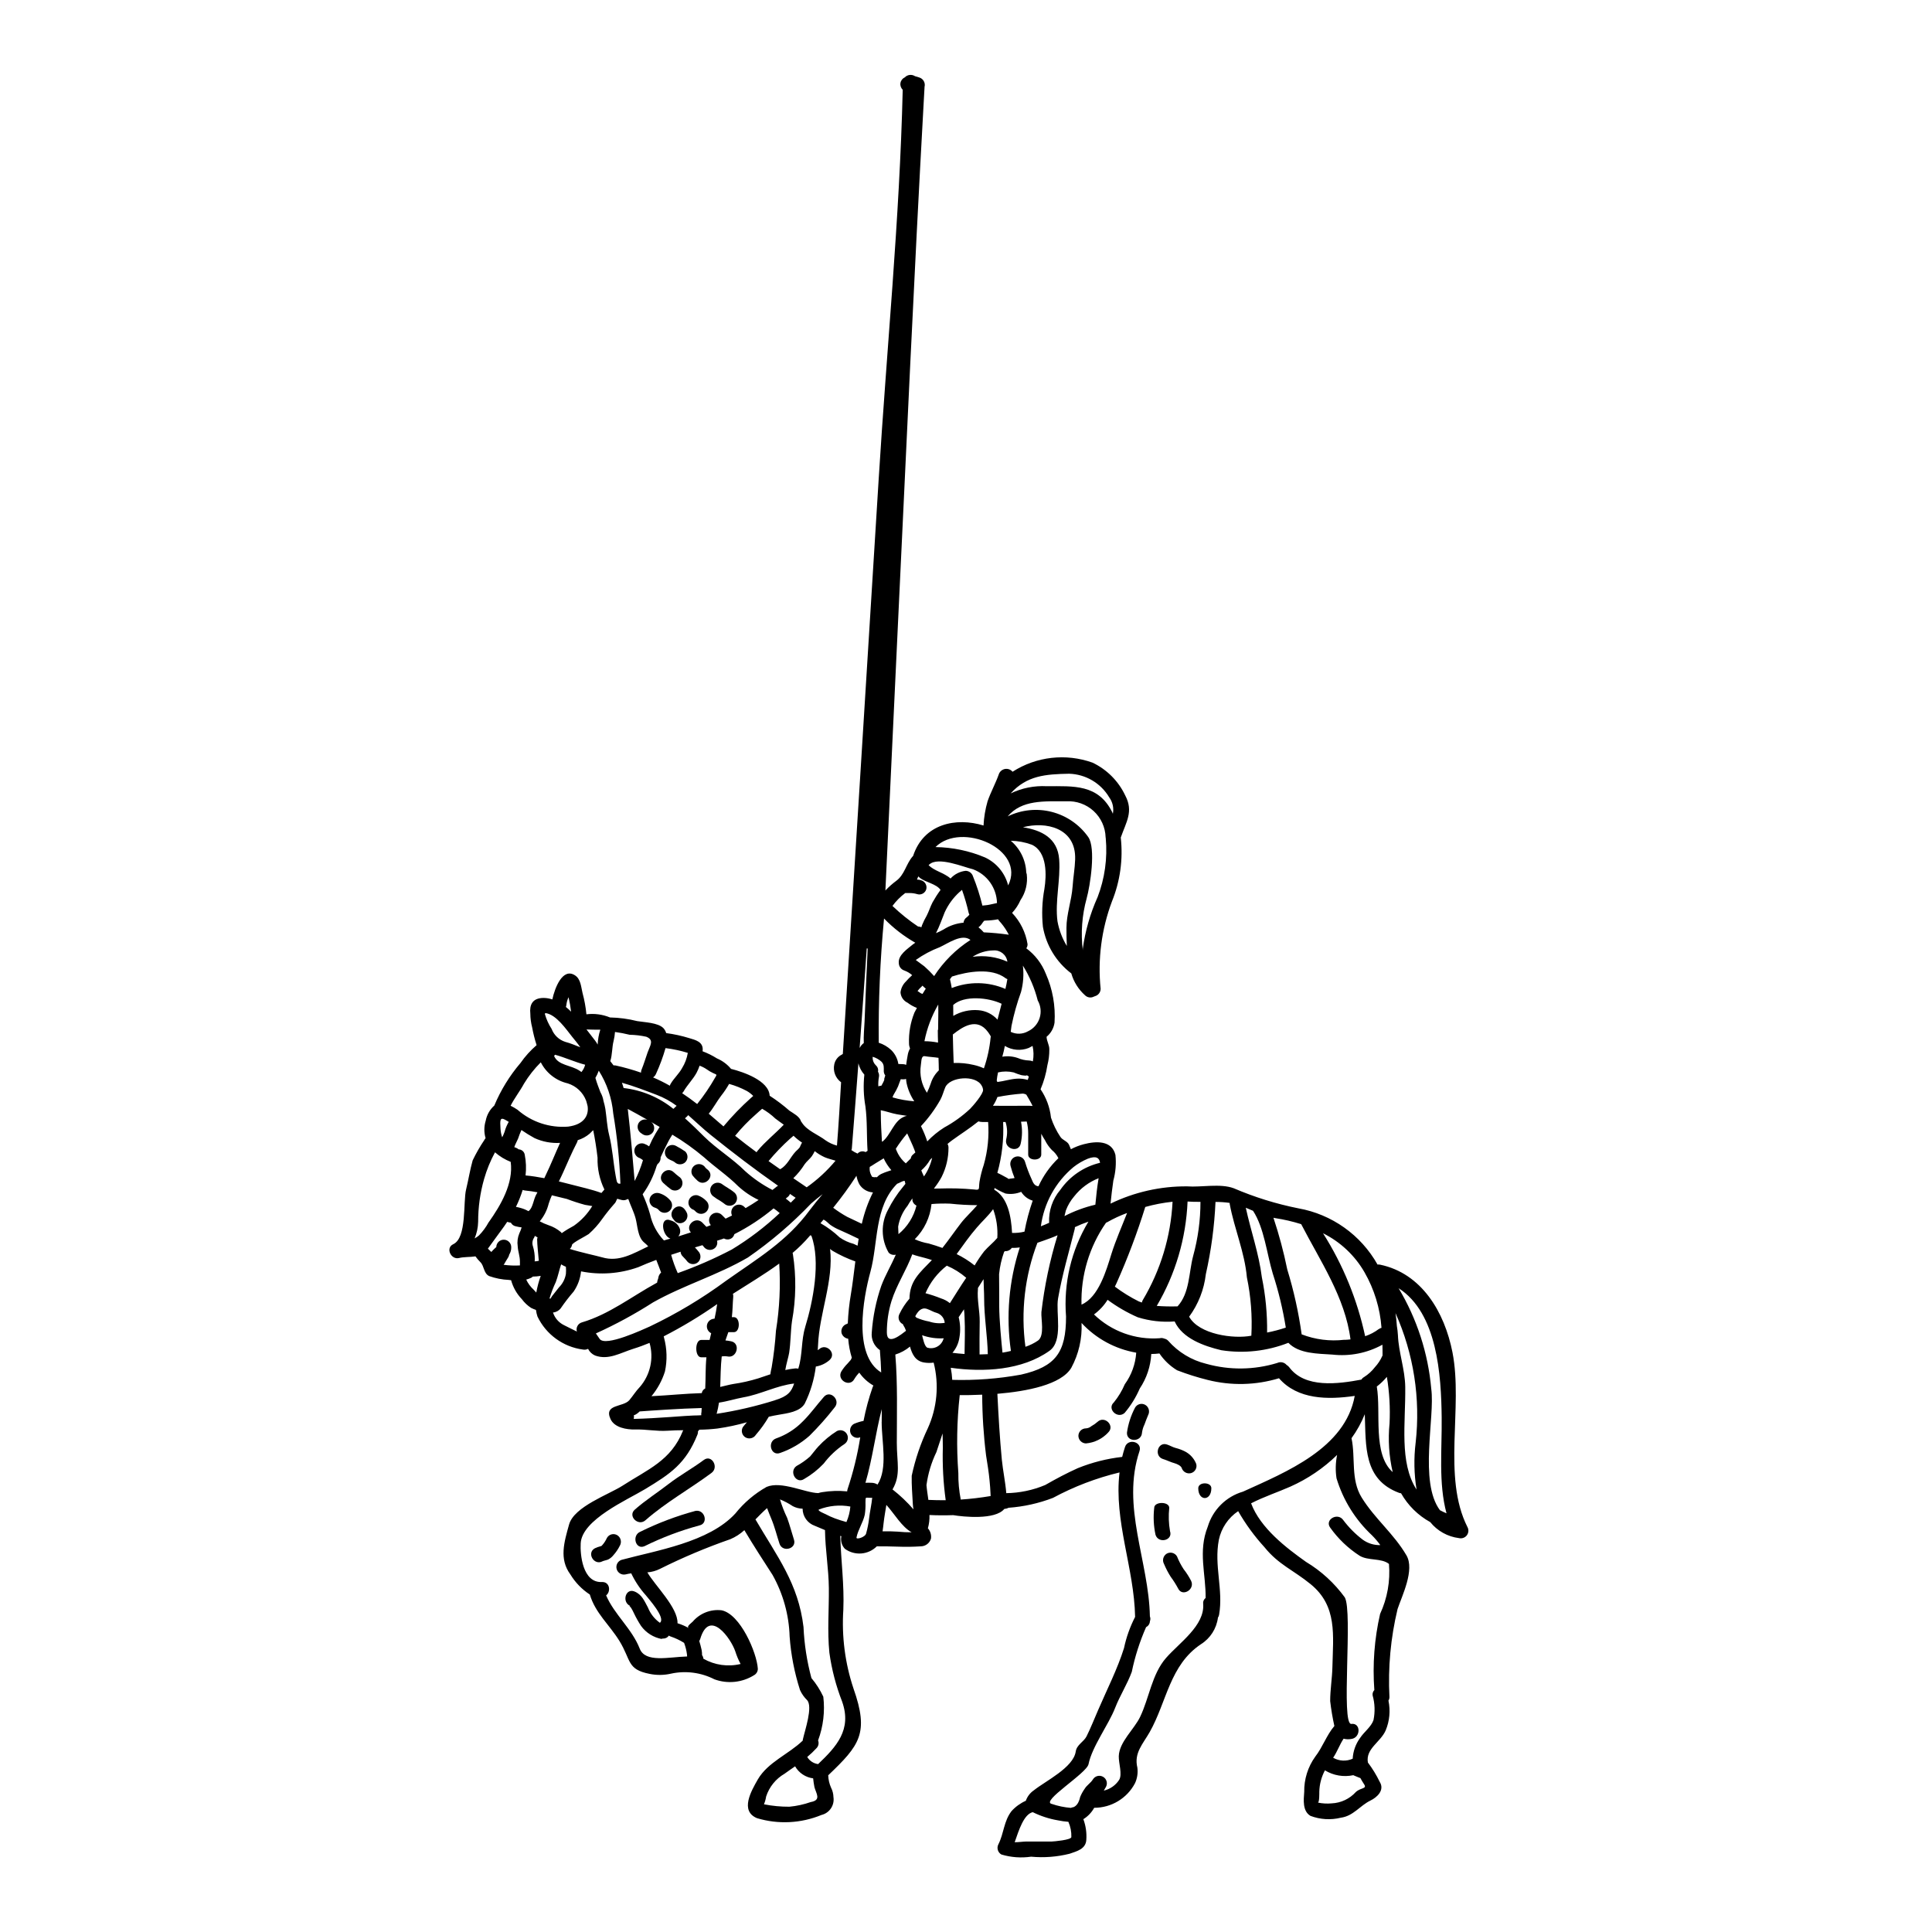 <?xml version="1.0" encoding="UTF-8"?>
<!-- Uploaded to: ICON Repo, www.svgrepo.com, Generator: ICON Repo Mixer Tools -->
<svg fill="#000000" width="800px" height="800px" version="1.1" viewBox="144 144 512 512" xmlns="http://www.w3.org/2000/svg">
 <g>
  <path d="m493.25 621.7c1.215 0.258 2.457 0.328 3.691 0.207 2.445-0.113 4.738-1.199 6.379-3.016 1.371-1.23 3.07-0.762 2.133-2.113-0.348-0.504-0.641-1.059-0.938-1.574-0.121-0.023-0.238-0.066-0.348-0.121-0.434-0.172-0.852-0.348-1.266-0.52-0.09-0.035-0.176-0.074-0.262-0.121-2.578 0.551-5.269 0.094-7.519-1.285-0.938 1.758-1.449 3.711-1.492 5.703 0 0.277 0.047 2.84-0.379 2.84zm-93.789-130.72c-0.469 0.707-0.934 1.406-1.402 2.098 0.441 1.742 0.508 3.555 0.203 5.324-0.211 1.52-0.855 2.945-1.852 4.109 1.023 0.137 2.098 0.223 3.207 0.312 0.035-3.207 0.172-6.555 0-9.742-0.012-0.699-0.07-1.395-0.156-2.102zm-15.496-33.852c0.094 0.086 0.207 0.152 0.328 0.191-0.113-0.051-0.223-0.109-0.328-0.176zm-5.316-77.145h-0.004c0.867-0.918 1.812-1.762 2.824-2.516 2.305-1.664 2.617-4.523 4.457-6.586l0.051-0.035c2.809-8.566 11.387-10.312 18.668-8.078v0.004c0.109-2.18 0.469-4.336 1.074-6.434 0.852-2.445 2.133-4.75 3-7.211h-0.004c0.27-0.707 0.895-1.219 1.637-1.344 0.746-0.125 1.504 0.156 1.988 0.738 6.309-4.051 14.141-4.938 21.199-2.41 3.797 1.812 6.856 4.879 8.656 8.684 2.254 4.246 0.262 7.023-1.18 11.164 0.641 5.758-0.164 11.582-2.344 16.953-2.769 7.383-3.793 15.309-2.992 23.152-0.016 0.898-0.613 1.68-1.477 1.926-0.238 0.086-0.484 0.188-0.707 0.277h-0.004c-0.688 0.191-1.43 0-1.941-0.5-1.738-1.551-3.004-3.562-3.644-5.801-3.981-3.019-6.668-7.434-7.523-12.355-0.348-3.348-0.215-6.731 0.395-10.039 0.555-3.484 0.836-9.793-3.344-11.719h-0.004c-1.781-0.656-3.66-1.008-5.559-1.039 2.481 2.098 3.969 5.141 4.094 8.391 0.062 0.156 0.105 0.32 0.137 0.488 0.289 2.41-0.301 4.848-1.664 6.859-0.547 1.242-1.297 2.387-2.223 3.379 2.172 2.277 3.598 5.16 4.094 8.266 0.02 0.398-0.098 0.789-0.328 1.113 2.312 1.715 4.102 4.047 5.164 6.727 1.805 4.07 2.602 8.52 2.32 12.965-0.207 1.473-0.961 2.812-2.113 3.758 0.035 1.211 0.762 2.184 0.727 3.363v-0.004c0.016 1.398-0.152 2.793-0.504 4.144-0.332 2.203-0.945 4.356-1.816 6.406 1.512 2.215 2.457 4.769 2.754 7.434v0.055c0.598 1.812 1.438 3.535 2.496 5.117 0.555 0.867 1.891 1.18 2.289 2.098 0.172 0.395 0.348 0.789 0.5 1.18v0.004c1.078-0.57 2.219-1.016 3.398-1.324 3.258-0.852 7.438-1.074 8.406 2.824v0.004c0.242 2.281 0.055 4.594-0.555 6.809-0.297 2.012-0.535 4.059-0.742 6.102 6.316-3.062 13.258-4.625 20.277-4.574 3.777 0.297 8.754-0.832 12.375 0.504 5.508 2.363 11.246 4.148 17.125 5.32 8.867 1.578 16.562 7.043 20.977 14.895 0.23-0.02 0.465-0.008 0.691 0.035 11.02 2.305 17.07 12.566 19.168 23.223 2.863 14.645-2.754 33.02 3.973 46.312v-0.004c0.383 0.703 0.316 1.566-0.172 2.203-0.488 0.633-1.309 0.918-2.086 0.727-2.988-0.375-5.715-1.895-7.606-4.242-3.234-1.781-5.91-4.426-7.731-7.641-0.191-0.016-0.375-0.059-0.555-0.121-9.445-3.543-8.734-12.375-9.055-20.832-0.906 2.254-2.086 4.391-3.519 6.359 1.109 5.199-0.277 10.918 2.703 15.742 3.519 5.668 8.473 9.531 11.855 15.305 2.254 3.848-1.18 10.711-2.363 14.25h0.004c-1.828 7.625-2.555 15.477-2.148 23.312 0 0.328-0.09 0.652-0.262 0.934 0.559 2.641 0.305 5.383-0.727 7.875-1.352 3.148-5.356 4.832-4.723 8.527v-0.004c1.215 1.609 2.269 3.336 3.148 5.148 1.352 2.184-0.711 4.094-2.481 4.941-2.805 1.371-4.508 4.094-7.832 4.543-2.668 0.66-5.477 0.488-8.047-0.484-2.148-1.266-1.82-4.246-1.66-6.344v-0.004c-0.055-3.352 0.969-6.637 2.93-9.359 1.941-2.481 3.016-5.738 5.062-8.113-0.488-2.18-0.855-4.383-1.113-6.602 0-3.031 0.52-5.996 0.59-9.012 0.188-8.473 1.352-16.168-5.773-21.977-4.594-3.746-8.473-5.148-12.203-9.762h0.004c-2.68-2.93-5.027-6.144-7.004-9.586-2.629 1.766-4.465 4.492-5.117 7.594-1.316 6.844 1.215 13.152 0.07 19.828-0.039 0.285-0.145 0.555-0.309 0.789-0.371 2.906-2.023 5.496-4.508 7.055-8.266 5.512-9.055 15.254-13.57 23.262-1.801 3.172-4.231 5.562-3.277 9.445 0.184 1.406-0.031 2.836-0.625 4.125-2.113 4.016-6.277 6.523-10.816 6.516-0.684 1.238-1.672 2.277-2.875 3.016 0.648 1.75 0.918 3.617 0.785 5.481-0.137 2.441-2.512 3.016-4.402 3.672h0.004c-3.344 0.844-6.805 1.109-10.234 0.789-2.633 0.383-5.32 0.188-7.871-0.578-0.957-0.543-1.309-1.75-0.789-2.719 1.473-2.93 1.402-6.086 3.465-8.77 1.059-1.172 2.356-2.109 3.797-2.754 0.391-1.121 1.133-2.09 2.113-2.758 3.148-2.516 10.469-6.016 11.113-10.281 0.262-1.836 2.129-2.547 2.879-4.055 1.023-2.047 2.113-4.766 3.066-6.965 2.305-5.356 5.117-10.867 6.848-16.398v0.004c0.605-2.875 1.598-5.656 2.941-8.266-0.223-12.895-5.668-25.41-4.125-38.285v-0.004c-6.148 1.477-12.078 3.742-17.645 6.742-3.777 1.449-7.75 2.332-11.785 2.621-0.184 0.102-0.383 0.18-0.59 0.223-0.172 0.035-0.348 0.051-0.52 0.086-2.43 2.981-10.953 2.078-13.535 1.645-2.098 0.07-4.18 0.07-6.297-0.035 0.047 1.188-0.094 2.375-0.418 3.519 0.672 0.75 0.969 1.762 0.816 2.754-0.355 1.191-1.445 2.012-2.688 2.027-2.012 0.133-4.031 0.164-6.047 0.086-1.438-0.07-4.004-0.086-5.617-0.086-2.281 2.277-5.879 2.551-8.477 0.645-0.824-0.898-1.168-2.137-0.918-3.328-0.102-0.035-0.203-0.055-0.293-0.086 0.188 6.551 1.09 12.945 0.816 19.566-0.461 7.062 0.449 14.145 2.684 20.859 4.195 11.891 1.645 15.062-6.691 23.02 0.039 1.137 0.297 2.254 0.762 3.293 0.395 0.773 0.609 1.629 0.629 2.496 0.328 2.16-1.051 4.211-3.176 4.723-5.43 2.238-11.465 2.539-17.09 0.848-4.559-1.906-1.574-7.141 0.238-10.293 2.652-4.543 8.148-6.656 11.891-10.262 0-0.121 0-0.242 0.051-0.395 0.488-2.254 2.703-8.602 1.094-10.332h0.004c-0.789-0.762-1.426-1.668-1.875-2.668-1.48-4.606-2.406-9.371-2.754-14.195-0.172-5.719-1.723-11.312-4.519-16.305-2.547-3.938-5.094-7.871-7.477-11.871-1.09 1.004-2.344 1.809-3.707 2.391-6.387 2.219-12.621 4.852-18.668 7.871-1.039 0.52-2.168 0.832-3.328 0.922 1.992 3.484 8.129 9.324 7.988 13.484h0.004c1.047 0.324 2.059 0.758 3.012 1.297-0.418-0.281-0.418-0.52 1.023-1.734 1.891-2.211 4.758-3.336 7.644-2.996 4.957 1.004 9.324 11.195 9.602 15.461 0.016 0.715-0.363 1.383-0.988 1.73-3.148 1.973-7.035 2.379-10.52 1.098-3.555-1.816-7.629-2.344-11.527-1.492-1.863 0.422-3.797 0.441-5.668 0.051-6.016-1.18-4.836-3.606-7.973-8.719-2.703-4.367-6.359-7.348-7.852-12.309-2.094-1.367-3.852-3.188-5.148-5.32-3.031-4.106-1.645-8.562-0.348-13.227 1.32-4.766 10.574-7.969 14.168-10.293 6.691-4.328 12.844-6.625 16.016-14.562l0.086-0.141c-1.406 0-2.805 0.055-4.227 0.141-2.824 0.188-5.703-0.418-8.547-0.332-2.234 0.051-5.461-0.484-6.504-2.754-1.855-4.023 3.344-3.102 4.977-5.012 0.953-1.125 1.715-2.394 2.754-3.469l0.004 0.004c2.801-3.211 3.781-7.625 2.602-11.719-1.371 0.555-2.754 1.094-4.231 1.543-3.5 1.094-6.637 3.106-10.207 1.801-0.809-0.352-1.465-0.977-1.855-1.766-0.414 0.211-0.883 0.277-1.336 0.191-5.25-0.691-9.793-3.992-12.078-8.773-0.184-0.562-0.312-1.145-0.395-1.73-0.438-0.156-0.863-0.332-1.281-0.535-0.949-0.617-1.777-1.398-2.445-2.305-1.359-1.418-2.344-3.152-2.863-5.047-0.188 0-0.395-0.031-0.586-0.066-1.785-0.078-3.551-0.422-5.234-1.023-1.477-0.727-1.281-2.652-2.305-3.676-0.488-0.477-0.93-0.992-1.32-1.543-1.457 0.227-3.051 0.105-4.363 0.438-2.117 0.52-3.641-2.672-1.527-3.66 3.676-1.715 2.582-11.215 3.418-14.539 0.621-2.531 1.02-5.148 1.73-7.664v-0.004c0.895-1.867 1.926-3.668 3.086-5.387 0.086-0.188 0.203-0.355 0.344-0.504-0.449-1.52-0.438-3.133 0.035-4.644 0.297-1.547 1.098-2.953 2.273-4.004 1.715-4.098 4.059-7.906 6.945-11.285 1.219-1.746 2.652-3.336 4.266-4.723-0.492-1.535-0.887-3.106-1.18-4.695-0.312-1.195-0.473-2.426-0.484-3.66-0.242-2.25 0.484-4.156 3.543-4.156 0.781 0.012 1.551 0.145 2.289 0.395 0.672-3.148 2.754-8.438 5.965-6.41 1.594 0.988 1.645 3.121 2.043 4.723v-0.004c0.5 1.848 0.844 3.731 1.023 5.633 2.121-0.266 4.277 0.023 6.258 0.836 2.434 0.047 4.852 0.371 7.211 0.969 1.922 0.316 5.461 0.395 6.914 1.84v-0.004c0.355 0.383 0.617 0.84 0.762 1.336 2.09 0.277 4.156 0.73 6.172 1.355 1.574 0.469 3.57 0.953 3.504 3.031 0 0.141-0.02 0.281-0.035 0.438l-0.004-0.004c1.336 0.496 2.613 1.133 3.816 1.891 1.461 0.621 2.75 1.582 3.758 2.805 0.035 0.008 0.07 0.008 0.105 0 3.066 0.789 9.895 3.051 10.105 7.086 1.844 1.191 3.602 2.519 5.25 3.969 1.043 0.711 2.703 1.527 3.07 2.848v-0.004c0.09 0.102 0.172 0.211 0.238 0.328 1.32 2.117 4.328 3.191 6.258 4.68h0.004c0.914 0.641 1.934 1.109 3.012 1.391 0.453-5.582 0.762-11.184 1.094-16.777l0.004-0.004c-1.492-1.094-2.199-2.961-1.805-4.766 0.23-1.105 0.957-2.043 1.969-2.547 0.102-0.059 0.199-0.121 0.293-0.191 3.191-50.75 6.359-101.51 9.5-152.29 2.109-34.359 5.562-68.871 6.371-103.24-0.484-0.461-0.707-1.129-0.594-1.785 0.109-0.66 0.543-1.219 1.148-1.492 0.711-0.738 1.844-0.867 2.703-0.312 0.316 0.086 0.676 0.191 1.145 0.348h0.004c1.039 0.324 1.648 1.406 1.383 2.465 0 0.172-0.207 3.672-0.262 4.723-2.547 45.777-4.594 91.57-6.777 137.37-1.109 23.645-2.223 47.289-3.34 70.926zm-7.16 45.777c-0.574 7.559-1.145 15.145-1.75 22.688l-0.004-0.004c-0.023 0.121-0.059 0.234-0.102 0.348 0.504 0.367 1.051 0.676 1.629 0.918 0.535-0.605 1.414-0.77 2.129-0.395 0.18-0.098 0.355-0.207 0.52-0.332v-0.035c-0.262-3.883-0.051-7.918-0.57-11.77v0.004c-0.484-2.769-0.578-5.594-0.281-8.391-0.766-0.852-1.309-1.887-1.574-3zm-1.84 78.219c0.035-0.066 0.051-0.117 0.086-0.172-0.5-1.637-0.816-3.324-0.953-5.027-0.816-0.113-1.5-0.684-1.75-1.473-0.266-1.062 0.355-2.148 1.406-2.461 0.074-0.055 0.152-0.102 0.238-0.141 0.105-2.586 0.379-5.16 0.816-7.711 0.453-2.652 0.789-5.633 1.18-8.703-2.082-0.738-4.094-1.672-6-2.789-0.242-0.156-0.473-0.332-0.691-0.52 0.988 8.387-2.879 17.141-3.188 25.461-0.02 0.434-0.051 0.902-0.086 1.371 0.125-0.066 0.242-0.148 0.344-0.246 1.891-1.75 4.723 1.074 2.824 2.824l0.004 0.004c-1.035 0.922-2.309 1.531-3.676 1.75-0.426 3.422-1.422 6.75-2.949 9.84-1.277 2.164-4.625 2.547-6.828 2.93-0.902 0.137-1.781 0.332-2.684 0.535h-0.004c-0.984 1.691-2.129 3.289-3.414 4.766-0.578 0.941-1.797 1.254-2.754 0.711-0.941-0.559-1.258-1.77-0.711-2.719 0.332-0.434 0.691-0.871 1.09-1.305v0.004c-2.562 0.734-5.176 1.289-7.816 1.664-1.594 0.191-3.195 0.293-4.801 0.309-0.117 0.156-0.262 0.297-0.363 0.434 0.027 0.297-0.02 0.598-0.137 0.871-3.07 7.66-7.125 10.379-13.918 14.473-4.699 2.844-16.656 8.043-17.023 14.316-0.172 2.898 0.469 10.52 5.617 10.277 2.098-0.102 2.445 2.516 1.125 3.543 2.117 4.992 6.863 8.875 8.891 14.09 1.492 3.848 7.664 2.234 12.566 2.098h0.004c-0.004-0.188-0.016-0.371-0.039-0.555-0.133-1.043-0.391-2.066-0.762-3.051-1.113-0.695-2.301-1.262-3.543-1.68-0.176-0.051-0.34-0.133-0.484-0.246-0.352 0.52-0.949 0.816-1.574 0.789h-0.297v0.117h0.004c-2.215-0.402-4.188-1.645-5.512-3.465-0.699-1.07-1.324-2.188-1.875-3.344-0.223-0.496-0.48-0.977-0.762-1.441-0.137-0.223-0.742-0.727-0.188-0.5-2.34-0.957-1.32-4.82 1.074-3.848 1.969 0.789 2.633 2.516 3.59 4.281h-0.004c0.645 1.613 1.738 3.008 3.152 4.019 1.684-1.262-3.148-6.516-3.723-7.297l-0.004-0.004c-1.559-1.738-2.863-3.691-3.863-5.805-0.504 0.066-1 0.16-1.492 0.281-1.039 0.23-2.078-0.387-2.367-1.41-0.289-1.023 0.27-2.094 1.277-2.441 9.203-2.496 23.172-4.629 30.191-12.309 2.281-2.852 5.086-5.238 8.266-7.031 3.938-1.648 10.211 1.574 13.695 1.645 0.316-0.105 0.641-0.188 0.973-0.242 2.207-0.363 4.453-0.434 6.684-0.215 0.008-0.219 0.051-0.434 0.121-0.641 1.488-4.465 2.606-9.047 3.344-13.695-0.891 0.367-1.918 0.035-2.422-0.785-0.273-0.461-0.348-1.012-0.211-1.531 0.137-0.516 0.473-0.957 0.938-1.223 0.801-0.352 1.641-0.613 2.496-0.789h0.066c0.59-3.051 1.402-6.059 2.43-8.992 0.047-0.141 0.109-0.27 0.188-0.395-1.484-0.852-2.762-2.019-3.742-3.418-0.508 0.52-0.949 1.094-1.32 1.719-1.227 2.254-4.68 0.242-3.449-2.008h0.004c0.477-0.785 1.047-1.508 1.699-2.156 0.262-0.312 0.555-0.605 0.816-0.934v0.004c0.043-0.133 0.105-0.262 0.18-0.379zm-15.41-47.738c1.18 0.816 2.363 1.609 3.543 2.41 2.844-2.008 5.414-4.379 7.644-7.055-0.938-0.297-1.926-0.52-2.805-0.887l-0.004 0.004c-0.965-0.434-1.875-0.984-2.703-1.645-0.219 0.461-0.477 0.91-0.762 1.332-0.574 0.789-1.355 1.336-1.91 2.129-0.848 1.355-1.859 2.602-3.004 3.711zm-9.203 5.754v0.004c-1.984-0.938-3.816-2.168-5.426-3.656-2.734-2.754-6.168-5.047-9.027-7.644h-0.004c-2.633-2.227-5.445-4.234-8.406-6-0.434 0.691-0.816 1.32-1.039 1.766-0.727 1.387-1.406 2.789-2.062 4.231v0.004c0.043 0.578-0.16 1.148-0.555 1.574-0.066 0.086-0.172 0.105-0.238 0.172-0.086 0.176-0.172 0.367-0.266 0.539-0.805 2.695-2.059 5.231-3.707 7.508 0.789 1.711 1.449 3.484 1.969 5.301 0.562 2.606 1.836 5.004 3.676 6.934 0.586-0.156 1.141-0.332 1.715-0.488-2.269-0.742-2.949-6.082 0.152-4.797 1.16 0.332 2.07 1.234 2.41 2.391 0.125 0.645-0.039 1.309-0.449 1.82 1.125-0.348 2.219-0.691 3.309-1.059-1.574-1.75 1.145-4.328 2.981-2.652 0.395 0.395 0.789 0.789 1.145 1.18 0.395-0.137 0.789-0.297 1.16-0.453l0.004 0.004c-0.68-0.812-0.613-2.012 0.156-2.734 0.77-0.727 1.969-0.727 2.738-0.004l1.02 1.02c0.574-0.262 1.145-0.555 1.699-0.832l0.004 0.004c-0.414-0.875-0.148-1.914 0.625-2.488 0.773-0.574 1.848-0.523 2.562 0.125 0.145 0.121 0.285 0.254 0.418 0.395 1.168-0.664 2.293-1.395 3.438-2.156zm-28.48-20.664c0.809 0.605 1.047 1.715 0.555 2.598-0.559 0.941-1.77 1.258-2.719 0.711-0.156-0.105-0.297-0.191-0.434-0.297-0.938-0.559-1.262-1.766-0.727-2.719 0.492-0.785 1.449-1.141 2.336-0.867-1.969-1.125-3.777-2.113-5.199-2.879 0.676 5.652 1.422 14.355 1.82 19.102 0.902-1.766 1.641-3.609 2.203-5.512-0.25-0.223-0.531-0.41-0.836-0.555-1.043-0.316-1.656-1.402-1.383-2.461 0.293-1.055 1.383-1.676 2.441-1.387 0.504 0.172 0.977 0.418 1.406 0.727 0.492-1.148 1.051-2.266 1.68-3.344 0.348-0.586 0.707-1.18 1.109-1.801-0.777-0.445-1.52-0.898-2.254-1.316zm-15.324 2.148c-0.312 0.328-0.641 0.656-0.988 0.969h0.004c-0.926 0.777-1.996 1.363-3.152 1.715-0.027 0.227-0.098 0.441-0.207 0.641-1.301 2.516-2.461 5.219-3.606 7.801-0.363 0.816-0.762 1.645-1.18 2.481 1.094 0.262 2.168 0.535 3.223 0.816 2.637 0.707 5.512 1.301 8.062 2.25 0.262-0.332 0.52-0.621 0.789-0.918h-0.004c-1.277-2.625-1.902-5.523-1.816-8.441-0.289-2.504-0.672-4.918-1.152-7.305zm-23.398 35.148c-0.02 0.055-0.051 0.109-0.086 0.156-0.086 0.137-0.184 0.27-0.293 0.395 1.434 0.199 2.887 0.258 4.332 0.172v-1.023c0-1.438-0.52-2.684-0.59-4.055-0.172-1.16-0.02-2.344 0.434-3.422 0.246-0.508 0.449-1.035 0.609-1.574-0.551-0.066-1.094-0.172-1.629-0.312-0.527-0.117-0.969-0.461-1.215-0.938-0.133-0.012-0.262-0.035-0.395-0.066-0.191-0.062-0.387-0.117-0.586-0.156-0.281 0.418-0.555 0.832-0.852 1.246-1.406 1.969-2.879 3.887-4.266 5.859 0.191 0.203 0.574 0.555 0.938 0.902v-0.055c0.266-0.309 0.547-0.602 0.848-0.879 0.152-0.125 0.297-0.254 0.438-0.395 0.02-1.098 0.922-1.969 2.019-1.949 1.094 0.02 1.965 0.922 1.945 2.019 0.012 0.684-0.176 1.359-0.539 1.941-0.047 0.281-0.152 0.547-0.309 0.785-0.188 0.297-0.363 0.605-0.555 0.902-0.078 0.156-0.164 0.309-0.266 0.453zm247.79 65.605c0.555 0.297 1.109 0.555 1.715 0.816-2.164-8.078-1.18-16.898-1.281-25.391-0.121-11.25-1.141-27.699-11.414-34.266v-0.004c4.867 8.125 7.828 17.254 8.656 26.691 1.023 7.461-3.309 24.652 2.309 32.16zm-6.465-17.887c1.324-11.723-0.52-23.586-5.336-34.352 0.172 1.094 0.277 2.234 0.363 3.418v-0.004c0.137 0.797 0.23 1.602 0.277 2.41 0.188 4.66 1.871 9.027 1.941 13.73 0.121 9.602-1.648 20.02 3 27.211v-0.004c-0.668-4.106-0.75-8.281-0.246-12.41zm-6.914-5.117c0.203-4.129-0.035-8.266-0.711-12.344-0.793 0.953-1.691 1.812-2.672 2.566 1.18 6.879-1.18 17.84 4.211 22.672h0.004c-0.984-4.231-1.262-8.594-0.832-12.918zm-2.496 50.457c1.91-4.133 2.719-8.688 2.34-13.227-2.012-1.613-5.547-0.789-7.797-2.184-3.047-1.969-5.688-4.5-7.789-7.453-1.508-2.094 1.969-4.09 3.453-2.008 1.477 1.969 3.219 3.727 5.18 5.215 1.355 0.98 2.992 1.488 4.664 1.441-0.676-0.93-1.422-1.805-2.234-2.617-4.398-4.117-7.633-9.32-9.375-15.086-0.316-2.055-0.262-4.148 0.152-6.188-3.602 3.508-7.797 6.352-12.391 8.395-3.148 1.402-6.988 2.668-10.402 4.422 2.481 6.586 9.293 11.785 14.594 15.547v-0.004c4.004 2.41 7.484 5.598 10.234 9.375 2.184 3.727-1.094 33.887 1.75 33.539 2.547-0.328 2.512 3.656 0 3.988-0.684 0.137-1.387 0.113-2.062-0.07-1.059 1.574-1.699 3.504-2.773 5.047 1.586 0.914 3.516 1.012 5.184 0.258 0.105-1.988 0.789-3.902 1.969-5.508 1.023-1.574 2.945-2.949 3.543-4.723v-0.004c0.445-2.164 0.371-4.402-0.227-6.531-0.086-0.52 0.082-1.047 0.453-1.422-0.504-6.781 0.012-13.602 1.535-20.227zm0.57-68.309c0.02-0.051 0.051-0.102 0.07-0.156 0-0.969 0-1.941-0.035-2.859-4.047 2.227-8.684 3.141-13.273 2.617-3.828-0.262-8.84-0.191-11.652-3.121-5.641 2.215-11.773 2.894-17.762 1.969-4.644-1.109-10.312-3.121-12.375-7.629-3.301 0.254-6.617-0.121-9.777-1.105-2.828-1.238-5.512-2.793-7.992-4.629-0.945 1.512-2.168 2.828-3.606 3.879 4.644 4.488 10.98 6.777 17.418 6.301 0.406-0.102 0.832-0.062 1.215 0.105 0.391 0.074 0.75 0.27 1.023 0.555 2.652 3.027 6.176 5.164 10.086 6.117 6.172 1.73 12.711 1.652 18.84-0.227 0.848-0.395 1.859-0.176 2.465 0.535 0.27 0.156 0.504 0.359 0.691 0.605 4.16 5.617 12.93 4.441 19.117 3.277v0.004c0.172-0.277 0.41-0.508 0.695-0.66 1.117-0.707 2.106-1.602 2.91-2.652 0.805-0.871 1.461-1.867 1.941-2.949zm-0.953-7.125c0.219-0.176 0.473-0.297 0.746-0.363-0.379-5.188-1.918-10.223-4.508-14.73-2.566-4.453-6.387-8.047-10.988-10.332 5.297 8.363 9.078 17.598 11.16 27.281 1.293-0.43 2.504-1.062 3.59-1.879zm-9.102 2.824c0.539 0 1.074-0.07 1.629-0.121-1.406-11.129-8.078-20.859-13.066-30.539h0.004c-2.246-0.707-4.539-1.242-6.867-1.594-0.164-0.027-0.328-0.062-0.488-0.105 1.492 4.488 2.715 9.059 3.66 13.691 1.727 5.625 3.004 11.379 3.816 17.207 3.598 1.395 7.481 1.887 11.316 1.438zm2.754 14.855c-7.141 1.039-15.129 0.988-20.074-4.68h0.004c-6.141 1.867-12.672 2.019-18.891 0.449-2.758-0.684-5.465-1.539-8.113-2.562-1.863-1.129-3.461-2.648-4.68-4.457-0.719 0.094-1.441 0.137-2.164 0.141-0.176 3.269-1.23 6.43-3.051 9.148-1.016 2.348-2.371 4.535-4.023 6.484-1.926 1.68-4.746-1.125-2.824-2.824v-0.004c1.176-1.449 2.144-3.059 2.879-4.781 1.777-2.449 2.828-5.352 3.031-8.371-5.562-0.961-10.656-3.727-14.488-7.871 0.191 4.137-0.754 8.246-2.723 11.891-2.684 4.473-11.77 6.223-19.586 6.879 0.297 5.824 0.625 11.648 1.18 17.453 0.297 2.934 0.938 5.902 1.18 8.875 3.551-0.051 7.059-0.785 10.328-2.164 2.824-1.613 5.637-3.121 8.617-4.457 3.769-1.523 7.727-2.527 11.77-2.984 0.207-0.867 0.453-1.73 0.746-2.613 0.789-2.43 4.66-1.391 3.844 1.074-4.902 14.66 2.481 29.168 2.754 43.801h0.004c0.164 0.426 0.164 0.895 0 1.316-0.031 0.652-0.418 1.238-1.008 1.527-1.676 3.809-2.949 7.781-3.793 11.855-1.18 3.238-3.148 6.297-4.422 9.57-1.715 4.422-6.121 10.277-7.039 14.887-0.469 2.445-12.859 9.914-9.723 10.555l0.004-0.004c1.629 0.559 3.324 0.906 5.039 1.043 0.219-0.102 0.453-0.168 0.695-0.191 0.789-0.332 1.406-1.109 1.766-2.703 0.309-0.762 0.707-1.48 1.18-2.148 0.57-0.973 1.645-1.574 2.199-2.512h0.004c0.566-0.922 1.766-1.219 2.699-0.676 0.938 0.543 1.266 1.734 0.746 2.684-0.188 0.332-0.395 0.66-0.57 0.973 1.668-0.387 3.121-1.398 4.059-2.828 0.918-1.473-0.141-4.438-0.086-6.297 0.117-3.777 4.09-7.144 5.648-10.402 2.43-5.043 3.102-11.301 6.879-15.633 3.543-4.055 10.297-8.578 9.84-14.332-0.09-0.594 0.156-1.191 0.645-1.543 0.105-6.328-2.062-12.324 0.574-18.93 1.34-4.473 4.856-7.965 9.34-9.273 11.445-5.211 27.098-11.484 29.609-25.387zm-18.266-18.078h0.004c-0.781-4.879-1.941-9.688-3.469-14.387-1.543-5.117-2.269-12.098-5.219-16.59-0.637-0.277-1.277-0.551-1.922-0.812 1.352 6.203 3.465 12.094 4.262 18.457 0.988 4.809 1.449 9.707 1.387 14.617 1.68-0.328 3.336-0.766 4.961-1.309zm-9.137 2.148h0.004c0.281-5.188-0.117-10.391-1.18-15.48-0.605-6.723-3.309-12.809-4.543-19.395v0.004c-0.027-0.113-0.035-0.23-0.031-0.348-1.242-0.176-2.492-0.262-3.746-0.258-0.285 6.445-1.145 12.855-2.562 19.152-0.469 4.074-1.992 7.957-4.422 11.266 2.602 4.707 11.84 5.953 16.484 5.035zm-13.484-35.5c-1.145 0.02-2.285 0-3.418-0.086h0.004c-0.406 9.754-3.211 19.254-8.164 27.664 1.836 0.137 3.676 0.176 5.512 0.121 3.238-3.543 2.965-8.957 4.125-13.328 1.293-4.688 1.945-9.527 1.945-14.391zm-15.297 26.059c4.731-7.918 7.445-16.875 7.906-26.086-2.445 0.258-4.863 0.719-7.231 1.383-2.141 6.883-4.684 13.633-7.625 20.211-0.141 0.312-0.281 0.605-0.434 0.902 1.988 1.496 4.113 2.809 6.34 3.918 0.266 0.113 0.539 0.215 0.816 0.293 0.043-0.219 0.121-0.426 0.227-0.621zm-8.305-12.238c1.18-3.742 2.754-7.246 4.16-10.867-1.82 0.668-3.586 1.484-5.269 2.445-0.102 0.051-0.207 0.086-0.312 0.137-4.43 6.356-6.711 13.961-6.5 21.703 4.539-1.934 6.586-9.109 7.918-13.41zm0.395-116.69c0.293-1.516-0.059-3.082-0.973-4.328-2.234-3.769-6.246-6.129-10.625-6.258-6.238 0.121-11.18 0.469-15.496 5.219 2.977-1.43 6.266-2.086 9.566-1.91 7.125 0 13.656-0.59 17.367 6.914 0.043 0.148 0.094 0.25 0.145 0.375zm-4.09 22.223v0.004c1.938-5.012 2.691-10.398 2.199-15.746-0.016-0.074-0.027-0.148-0.035-0.223-0.078-2.656-1.227-5.168-3.184-6.965-1.961-1.793-4.562-2.723-7.215-2.57-5.926 0-11.809-0.434-15.562 4.004 3.621-1.773 7.754-2.199 11.664-1.203 3.906 0.992 7.336 3.344 9.668 6.629 2.133 2.93 0.504 13.082-0.395 16.277h0.004c-1.242 4.488-1.59 9.176-1.023 13.797-0.012-0.156-0.012-0.312 0-0.469 0.645-4.668 1.945-9.223 3.863-13.523zm-0.555 81.402c0.227-2.363 0.469-4.723 0.867-7.019-2.555 1-4.793 2.664-6.484 4.82-0.941 1.105-1.688 2.367-2.199 3.727-0.066 0.207-0.207 0.918-0.363 1.492 2.59-1.34 5.34-2.356 8.18-3.019zm1.246-11.109c-0.172-1.246-0.969-1.945-3.258-1.074-1.367 0.57-2.648 1.324-3.809 2.238-4.734 3.957-7.809 9.551-8.617 15.668 0.762-0.297 1.492-0.609 2.184-0.922-0.16-3.18 0.898-6.305 2.965-8.734 2.512-3.606 6.262-6.16 10.535-7.172zm-3.086 15.598v0.004c-1.219 0.418-2.418 0.902-3.586 1.457 0.008 0.18-0.008 0.359-0.051 0.535-1.527 6.086-3.328 12.152-4.406 18.359-0.656 3.844 1.457 11.215-2.285 13.883-7.227 5.164-17.438 5.719-26.156 4.492l0.004-0.004c0.203 1.055 0.336 2.129 0.395 3.203 6.106 0.176 12.219-0.289 18.23-1.387 9.207-2.098 11.926-5.926 11.926-15.391-0.691-8.797 1.379-17.59 5.93-25.148zm-3.516-96.039c0.262-8.352-7.836-10.09-13.836-8.473 4.887 0.762 9.188 2.844 9.605 8.492 0.395 5.512-1.145 11.055-0.449 16.449l0.004 0.004c0.422 2.305 1.258 4.512 2.473 6.512-0.086-1.68-0.102-3.309-0.102-4.781 0-3.621 1.371-7.297 1.629-10.938 0.156-2.394 0.605-4.856 0.68-7.266zm-1.008 259.13h0.004c0.043-1.387-0.223-2.766-0.789-4.035-0.938-0.07-1.871-0.203-2.789-0.395-2.312-0.395-4.555-1.125-6.656-2.164-2.363 0.551-3.676 4.781-4.785 7.969 1.094 0 2.363-0.188 3.035-0.188h6.758c0.566-0.012 5.211-0.41 5.227-1.191zm-3.656-159.48c-0.656 0.297-1.301 0.555-1.941 0.789-1.074 0.395-2.219 0.816-3.398 1.211l0.004 0.004c-3.348 8.77-4.441 18.246-3.172 27.551 1.18-0.391 2.301-0.945 3.328-1.645 1.824-1.305 0.762-5.754 0.902-7.523h-0.004c0.805-6.91 2.238-13.734 4.285-20.387zm0.223-20.422 0.004 0.004c-0.406-0.844-0.996-1.582-1.73-2.164-0.75-0.777-1.367-1.664-1.84-2.633-0.355-0.543-0.68-1.105-0.973-1.684v5.527c0 1.73-3.465 1.73-3.465 0l0.004-5.562c0.004-1.082-0.129-2.16-0.395-3.211l-1.508 0.051c0.375 1.922 0.348 3.898-0.086 5.809-0.504 2.516-4.352 1.441-3.848-1.074h-0.004c0.371-1.504 0.324-3.082-0.137-4.559-0.016-0.035-0.027-0.066-0.035-0.102h-0.633c0.219 4.547-0.297 9.102-1.527 13.484 0.902 0.395 1.715 0.883 2.602 1.352 0.535 0.297 0.121 0.316 0.727 0.191 0.312-0.055 0.621-0.086 0.953-0.121v-0.004c0.094-0.008 0.184-0.023 0.277-0.051-0.426-1.043-0.781-2.113-1.066-3.207-0.137-0.508-0.07-1.055 0.191-1.516 0.262-0.461 0.695-0.797 1.207-0.938 1.062-0.293 2.16 0.332 2.453 1.395 0.465 1.562 1.047 3.086 1.73 4.562 0.418 1.039 0.789 1.801 1.82 1.891 1.273-2.793 3.066-5.316 5.281-7.441zm-8.043-33.641 0.004 0.004c1.473-0.695 2.582-1.969 3.07-3.519 0.488-1.551 0.305-3.234-0.504-4.644-0.824-3.266-2.152-6.379-3.934-9.238 0.277 2.332 0.113 4.699-0.488 6.969-1.066 2.938-1.914 5.949-2.531 9.012-0.086 0.535-0.137 1.074-0.203 1.574 1.461 0.707 3.18 0.648 4.59-0.156zm1.281 7.902 0.008 0.004c0.242-1.332 0.211-2.699-0.086-4.019-0.348 0.191-0.691 0.367-1.023 0.539-2.078 0.82-4.418 0.621-6.324-0.539-0.172 0.973-0.418 1.926-0.676 2.863l-0.004-0.004c1.367-0.227 2.766-0.113 4.074 0.332 0.965 0.414 2 0.641 3.051 0.672 0.34 0.012 0.676 0.09 0.988 0.23zm-2.047 11.84 0.008 0.004c0.656-0.02 1.312-0.004 1.969 0.051-0.539-1.125-1.215-2.234-1.664-3v0.004c-0.305-0.172-0.645-0.266-0.988-0.277-2.242 0.168-4.469 0.469-6.672 0.902-0.297 0.82-0.695 1.598-1.184 2.32 2.75 0.012 5.695 0.047 8.539-0.004zm0.691-6.848c0.105-0.277 0.207-0.605 0.297-0.902l0.008 0.004c-0.219-0.102-0.418-0.242-0.59-0.414 0.332 0.332-1.18 0.105-1.453 0.035-0.684-0.195-1.355-0.434-2.012-0.711-1.355-0.32-2.769-0.32-4.125 0-0.16 0.711-0.277 1.426-0.348 2.148 0.066 0.121 0.117 0.262 0.172 0.395 1.766-0.207 3.434-0.789 5.231-0.887h0.004c0.953-0.047 1.91 0.066 2.824 0.332zm-0.883 40.215 0.012 0.004c0.516-2.793 1.246-5.539 2.184-8.219-1.27-0.379-2.356-1.211-3.051-2.34-1.316 0.539-2.758 0.695-4.16 0.449-1.004-0.414-1.973-0.906-2.898-1.473-0.035 0.156-0.051 0.297-0.086 0.453 3.606 2.078 4.492 7.086 4.723 11.453v0.004c1.105 0.043 2.215-0.066 3.289-0.332zm-1.23 4.176 0.008 0.004c-0.707 0.098-1.418 0.141-2.133 0.121-0.406 0.594-1.102 0.926-1.816 0.867-0.07 0.07-0.137 0.121-0.207 0.188h-0.004c-0.68 1.91-1.129 3.891-1.332 5.906 0.035 2.844 0.035 5.582 0.035 8.441 0 3.586 0.59 9.723 0.867 12.355 0.762-0.117 1.492-0.262 2.168-0.434 0.02-0.008 0.043-0.008 0.066 0-1.34-9.207-0.531-18.602 2.356-27.449zm-3.078-95.938c4.785-9.605-12.41-17.004-19.254-10.16v0.004c4.516 0.062 8.977 0.996 13.137 2.754 3.047 1.43 5.289 4.144 6.117 7.402zm0.172 13.066-0.414-0.742h0.004c-0.605-1.055-1.328-2.039-2.152-2.934-0.109-0.129-0.207-0.266-0.293-0.41-1.082 0.207-2.176 0.324-3.277 0.344-0.137 0.027-0.277 0.047-0.414 0.051-0.246 0.293-0.473 0.598-0.676 0.918-0.23 0.312-0.508 0.586-0.816 0.816 0.516 0.395 0.984 0.84 1.406 1.332 2.219 0.098 4.434 0.309 6.637 0.629zm-0.902 14.371c0.207-0.852 0.379-1.719 0.52-2.602h0.004c-0.199-0.07-0.387-0.168-0.555-0.293-3.656-2.754-9.895-1.75-14.125-0.395-0.188 0.227-0.363 0.469-0.535 0.711 0.191 0.789 0.348 1.574 0.469 2.344h-0.004c4.59-1.801 9.703-1.719 14.23 0.234zm-2.098 8.145c0.367-1.402 0.746-2.805 1.094-4.211-3.418-1.66-9.898-2.32-12.828 0.316 0.02 0.953 0.02 1.922 0.02 2.894l0.004-0.004c2.008-1.168 4.324-1.695 6.637-1.508 1.945 0.148 3.762 1.043 5.062 2.496zm-0.051 57.84h0.004c0.16-2.59-0.215-5.188-1.109-7.625-1.246 1.766-2.93 3.223-4.328 4.887-1.922 2.215-3.606 4.644-5.336 7.019h-0.004c1.695 0.828 3.293 1.84 4.766 3.016 0.762-1.305 1.605-2.562 2.531-3.758 1.035-1.211 2.441-2.289 3.481-3.539zm-0.086-88.742h0.004c0.004-0.016 0.004-0.035 0-0.055-0.113-3.973-2.613-7.484-6.332-8.891-2.562-0.605-9.238-3.449-11.594-1.281l-0.203 0.156c1.402 1.543 4.125 2.027 5.82 3.57 1.043-1.152 2.477-1.879 4.019-2.043 0.887 0.023 1.66 0.609 1.926 1.457 1.023 2.519 1.859 5.113 2.496 7.762 0.641-0.086 1.301-0.102 1.969-0.262 0.766-0.188 1.379-0.293 1.898-0.414zm2.754 15.547h0.004c-0.238-1.828-1.875-3.148-3.711-2.996-1.961 0.031-3.871 0.621-5.512 1.695 3.141-0.449 6.348 0.004 9.242 1.301zm-4.406 19.898h0.004c-0.02-0.066-0.031-0.137-0.035-0.207-0.223-0.363-0.449-0.727-0.691-1.055-2.93-4.008-6.742-1.391-9.324 0.656 0.035 2.43 0.137 4.992 0.223 7.543v-0.004c1.785-0.066 3.57 0.109 5.309 0.52 0.93 0.203 1.836 0.504 2.703 0.902 0.914-2.648 1.512-5.394 1.781-8.184 0.02-0.047 0.055-0.102 0.055-0.172zm-0.027 121.7c0-0.207-0.035-0.434-0.035-0.691-0.051-1.109-0.121-2.219-0.238-3.309-0.191-2.199-0.59-4.609-0.938-6.777v-0.004c-0.664-5.336-1.008-10.707-1.023-16.082-2.363 0.117-4.438 0.137-5.965 0.117v0.086c-0.75 6.82-0.871 13.699-0.359 20.543-0.031 2.367 0.184 4.731 0.641 7.051 2.633-0.172 5.266-0.488 7.918-0.934zm-1.809-87.809c1.039-3.676 1.43-7.508 1.145-11.316h-1.527c-0.355-0.004-0.711-0.059-1.055-0.16-2.269 1.84-4.68 3.344-7.039 5.062-0.395 0.277-0.762 0.605-1.129 0.902 0.16 0.305 0.246 0.645 0.246 0.988 0.012 2.695-0.609 5.356-1.82 7.766-0.523 0.965-1.125 1.887-1.801 2.754-0.082 0.113-0.16 0.227-0.23 0.348 0.555-0.035 1.109-0.035 1.629-0.035 2.996-0.105 5.996-0.02 8.98 0.258 1.734 0.242 1.18-0.137 1.457-2.027 0.258-1.539 0.645-3.059 1.145-4.539zm1.059 50.215c-0.105-4.91-0.973-9.84-0.973-14.891 0-1.629-0.137-3.309-0.156-4.992-0.5 0.789-1.004 1.574-1.488 2.34v0.281c-0.262 2.859 0.5 5.754 0.469 8.613-0.055 2.465-0.055 6.914-0.035 8.719 0.73-0.004 1.461-0.035 2.191-0.07zm-4.723-64.984c0.746-0.742 3.574-4.004 3.469-5.078h-0.004c-0.02-0.23-0.074-0.457-0.152-0.676-0.07-0.109-0.129-0.227-0.172-0.348-1.574-3.066-8.566-2.426-9.711 0.418-0.434 1.039-0.727 2.219-1.262 3.207-1.434 2.547-3.164 4.91-5.164 7.039 0.031 0.066 0.066 0.117 0.102 0.188 0.617 1.242 1.141 2.531 1.574 3.852 1.34-1.414 2.856-2.656 4.504-3.695 2.469-1.34 4.758-2.988 6.812-4.906zm1.945 25.496h-0.004c-2.398-0.008-4.793-0.141-7.176-0.402-1.656-0.07-3.312-0.035-4.961 0.105-0.359 3.523-1.926 6.82-4.438 9.324 1.172 0.531 2.406 0.91 3.672 1.125 1.23 0.348 2.465 0.746 3.656 1.18 1.715-2.164 3.293-4.473 4.977-6.656 1.195-1.539 2.898-3.062 4.266-4.688zm-2.098-76.992h-0.004c-0.09-0.168-0.16-0.348-0.207-0.535-0.461-2.043-1.047-4.059-1.75-6.031-0.223 0.191-0.449 0.395-0.656 0.57h-0.004c-1.664 1.508-3.004 3.344-3.934 5.391-0.641 1.574-1.371 3.707-2.301 5.512h-0.004c0.676-0.277 1.336-0.594 1.969-0.953 1.605-1.031 3.438-1.656 5.336-1.824 0.059-0.578 0.367-1.105 0.852-1.434 0.262-0.199 0.496-0.434 0.695-0.695zm0.262 6.691c-2.254-1.746-5.875 0.902-8.148 1.945h-0.004c-2.242 0.852-4.367 1.988-6.324 3.379 0.742 0.52 1.473 1.125 2.25 1.664 0.926 0.812 1.801 1.68 2.617 2.602 2.492-3.836 5.773-7.102 9.621-9.574zm-5.434 96.27c1.438-2.234 2.82-4.523 4.328-6.723h0.004c-1.539-1.332-3.277-2.414-5.148-3.211-2.477 1.914-4.418 4.426-5.648 7.297 1.395 0.375 2.766 0.832 4.106 1.371 0.859 0.266 1.664 0.691 2.359 1.266zm-5.703 52.133c1.543 0.07 3.066 0.105 4.594 0.086v0.004c-0.637-4.606-0.891-9.258-0.762-13.902 0-1.262-0.035-2.531-0.07-3.793-0.535 1.664-1.09 3.324-1.645 4.977l-0.004-0.004c-1.324 2.75-2.207 5.691-2.617 8.719 0.105 1.281 0.332 2.598 0.504 3.914zm3.777-42.082h0.004c0.109-0.242 0.207-0.492 0.293-0.742-1.949 0.117-3.898-0.16-5.738-0.816 0.238 0.867 0.605 2.965 1.402 3.309 1.594 0.469 3.293-0.266 4.043-1.75zm-3.57-5.184h0.004c1.324 0.449 2.742 0.566 4.125 0.348-0.102-1.207-0.914-2.238-2.062-2.617-0.973-0.238-1.734-0.789-2.672-1.09-1.508-0.484-2.426 0.742-3.082 1.969v-0.004c0.109 0.113 0.215 0.234 0.309 0.363 1.082 0.477 2.219 0.82 3.383 1.031zm2.562-66.559c0-1.09-0.051-2.199-0.086-3.324-1.18-0.191-2.41-0.227-3.621-0.434-1.043-0.172-0.871 1.457-1.059 2.391-0.383 2.547 0.191 5.144 1.613 7.297 0.395-0.789 0.73-1.609 1.008-2.445 0.406-1.324 1.148-2.523 2.148-3.484zm-0.188-10.832c0-2.168 0.102-4.406 0.035-6.621-1.746 3.019-2.984 6.305-3.66 9.723 1.211 0.004 2.418 0.129 3.606 0.367-0.031-1.109-0.066-2.184-0.066-3.223 0.008-0.09 0.039-0.172 0.086-0.246zm-2.754 105.73c2.496-5.469 3.051-11.625 1.574-17.453-0.824 0.117-1.66 0.109-2.481-0.02-2.34-0.363-3.223-2.164-3.793-4.227-1.145 0.953-2.465 1.672-3.887 2.113 0.641 7.766 0.395 15.598 0.395 23.414 0 5.203 1.129 8.457-1.141 12.328 2.019 1.578 3.883 3.348 5.562 5.285-0.09-0.461-0.148-0.934-0.176-1.402-0.137-2.531-0.348-4.992-0.297-7.523h0.004c0.922-4.32 2.344-8.523 4.238-12.516zm1.281-139.43c0.637-1.141 1.344-2.238 2.117-3.289-1.094-1.629-4.039-2.012-5.531-3.242-0.137-0.121-0.242-0.223-0.363-0.348-0.105 0.297-0.227 0.57-0.352 0.852v-0.004c0.367-0.004 0.73 0.055 1.078 0.176 1.035 0.281 1.656 1.344 1.387 2.387-0.148 0.5-0.488 0.918-0.949 1.16-0.461 0.242-1 0.285-1.492 0.125-0.598-0.18-1.219-0.27-1.84-0.277h-1.301c-1.285 0.969-2.426 2.117-3.379 3.414 2.094 2.004 4.356 3.824 6.762 5.441 0.312 0.012 0.617 0.082 0.902 0.211 0.051-0.156 0.117-0.348 0.188-0.59 0.344-0.848 0.75-1.672 1.211-2.461 0.582-1.125 0.973-2.43 1.562-3.555zm-0.105 67.699c-0.172 0.156-0.348 0.312-0.52 0.484-0.621 1.078-1.422 2.047-2.359 2.859 0.207 0.504 0.449 1.109 0.707 1.594v0.004c1.035-1.492 1.773-3.168 2.172-4.938zm-0.066 27.102c-0.66-0.223-1.305-0.414-1.945-0.586-0.969-0.266-2.164-0.523-3.258-0.938-1.543 4.191-4.141 8.043-5.512 12.391v0.004c-0.82 2.684-1.234 5.477-1.227 8.285 0 3.832 3.988 0.395 5.078-0.414-0.168-0.523-0.406-1.02-0.711-1.477-0.047-0.086-0.09-0.18-0.121-0.277-0.496-0.23-0.879-0.66-1.047-1.184-0.168-0.523-0.109-1.09 0.164-1.57 0.691-1.445 1.578-2.793 2.633-4.004 0.086-4.762 2.668-6.824 5.945-10.23zm-1.629-71.93c-0.297-0.242-0.59-0.504-0.871-0.789-0.086 0.086-0.137 0.172-0.223 0.242v0.004c-0.41 0.352-0.773 0.746-1.09 1.18 0.07 0.051 0.145 0.098 0.223 0.141 0.297 0.172 0.656 0.52 0.918 0.555l0.191 0.051c0.262-0.422 0.555-0.891 0.852-1.375zm-3.035 6.41c0.242-0.465 0.469-0.902 0.691-1.301v0.004c-0.891-0.34-1.73-0.805-2.492-1.387-1.078-0.508-1.789-1.566-1.855-2.754 0.133-1.086 0.637-2.098 1.422-2.859 0.52-0.594 1.074-1.156 1.664-1.684-0.605-0.535-1.305-0.949-2.062-1.227-0.848-0.266-1.441-1.035-1.477-1.926-0.262-2.168 2.305-3.797 3.727-4.992 0.207-0.156 0.434-0.316 0.641-0.453l0.004 0.004c-3.051-1.738-5.84-3.898-8.285-6.414-1.039 10.941-1.508 21.926-1.406 32.914 1.234 0.391 2.363 1.055 3.309 1.941 1.012 0.996 1.676 2.289 1.891 3.691 0.453 0 0.922 0.035 1.34 0.055 0.25 0.012 0.496 0.078 0.723 0.188 0.105-0.789 0.227-1.594 0.395-2.481v0.004c0.094-0.664 0.312-1.305 0.641-1.891-0.184-0.422-0.277-0.875-0.277-1.336-0.098-2.762 0.383-5.519 1.41-8.086zm-0.262 37.477c0.172-0.156 0.363-0.312 0.535-0.469h0.004c-0.109-0.254-0.203-0.52-0.277-0.785-0.555-1.457-1.266-2.863-1.891-4.266-1.094 1.285-2.102 2.648-3.012 4.07 0.164 0.453 0.359 0.895 0.586 1.32 0.52 0.973 1.219 1.836 2.062 2.547 0.453-0.434 0.887-0.867 1.32-1.301h-0.004c0.055-0.449 0.305-0.852 0.68-1.109zm0.832 13.605v0.004c-0.52-0.246-0.906-0.707-1.055-1.266-0.027-0.211-0.039-0.426-0.035-0.641-0.469 0.629-0.898 1.285-1.281 1.969-1.285 1.594-2.137 3.492-2.481 5.508 0.02 0.348 0.035 1.18 0.086 1.996 2.363-1.938 4.035-4.59 4.766-7.559zm-4.902 86.414c1.203 0.121 2.41 0.18 3.621 0.172-2.633-1.457-4.539-4.887-6.691-7.262-0.242 1.508-0.555 3.207-0.727 4.75-0.07 0.621-0.156 1.438-0.281 2.25 1.547-0.012 2.641-0.012 4.078 0.09zm4.328-114.05c-0.984-1.465-1.68-3.106-2.047-4.832-0.066-0.363-0.113-0.727-0.137-1.094-0.227 0.078-0.469 0.113-0.707 0.105-0.242 0-0.469 0-0.695-0.035-0.262 0.641-0.484 1.301-0.727 1.941l-0.004-0.004c-0.312 0.711-0.676 1.395-1.09 2.047-0.156 0.262-0.281 0.539-0.363 0.832 1.887 0.551 3.828 0.898 5.789 1.039zm-2.879 4.16h0.004c0.289-0.145 0.602-0.246 0.918-0.312-0.836-0.105-1.664-0.262-2.566-0.395-1.473-0.262-2.894-0.812-4.367-1.09 0 0.223 0.02 0.453 0.02 0.656 0 2.566 0.137 5.117 0.297 7.68 0.066 0 0.117-0.051 0.188-0.066 2.117-1.707 2.969-5.363 5.531-6.473zm0.52 17.711c-0.031-0.152-0.086-0.348-0.117-0.504-0.016-0.094-0.039-0.184-0.07-0.273h-0.035c-0.621 0-1.301 0.555-1.969 0.762-6.086 6.082-4.977 15.668-7.086 23.363-1.941 7.086-4.609 22.043 2.863 26.641-0.07-1.906-0.156-3.793-0.332-5.699v-0.207c-1.531-1.047-2.363-2.856-2.164-4.699 0.297-4.219 1.145-8.383 2.531-12.375 1.039-2.789 2.652-5.477 3.844-8.234h0.004c-0.68 0.172-1.398-0.023-1.891-0.52-2.047-3.504-2.113-7.824-0.172-11.387 1.078-2.156 2.398-4.18 3.934-6.031 0.188-0.262 0.441-0.555 0.684-0.852zm-3.707-3.606c-0.832-0.941-1.523-2.004-2.047-3.148-0.137 0.086-0.277 0.172-0.434 0.262-0.605 0.395-1.246 0.742-1.836 1.125-0.504 0.312-0.938 0.625-1.426 0.887h0.004c-0.105 0.734 0.023 1.488 0.367 2.148 0.418 0.707 0.086 0.414 0.832 0.586 0.234-0.043 0.477-0.043 0.711 0 0.406-0.461 0.918-0.812 1.492-1.023 0.777-0.363 1.578-0.57 2.356-0.852zm-1.781-24.602c0.066-0.168 0.121-0.344 0.156-0.52-0.246-0.316-0.387-0.707-0.395-1.109 0-0.953 0.121-1.75-0.574-2.496-0.672-0.621-1.48-1.078-2.359-1.336 0 0.066-0.02 0.137-0.02 0.223v0.004c-0.012 0.773 0.305 1.512 0.863 2.047 0.477 0.418 0.691 1.059 0.555 1.68 0.262 0.422 0.352 0.934 0.246 1.422-0.148 0.809-0.199 1.637-0.156 2.457 0.258-0.098 0.535-0.156 0.812-0.172 0.035-0.051 0.051-0.102 0.086-0.156 0.25-0.422 0.473-0.863 0.664-1.316-0.023-0.25 0.02-0.5 0.121-0.727zm-0.789 91.316c0-1.141 0-2.285 0.02-3.414-1.68 6.43-2.445 13.137-4.328 19.535 0.516-0.027 1.027-0.027 1.543 0 0.59-0.008 1.168 0.156 1.664 0.469 2.777-4.352 1.09-11.367 1.09-16.59zm-2.512 20.074c-0.086 0-0.156 0.035-0.262 0.035-1.73 0-1.457-0.395-1.527 1.281h0.004c0.035 1.066-0.027 2.133-0.188 3.188-0.453 2.082-1.801 3.988-2.199 6.051-0.105 0.625 2.32-0.07 2.562-1.09h-0.004c0.352-1.258 0.609-2.539 0.766-3.836 0.211-1.898 0.699-3.961 0.84-5.613zm-1.18-145.53c-0.094-0.004-0.184-0.016-0.273-0.035-0.605 8.77-1.23 17.527-1.875 26.277l0.051 0.035c0.234-0.496 0.594-0.922 1.039-1.234-0.086-1.891 0.121-3.828 0.207-5.719 0.234-6.441 0.531-12.875 0.824-19.305zm-1.574 72.902c0.648-2.871 1.637-5.652 2.949-8.285-1.48-0.082-2.828-0.887-3.606-2.148-0.371-0.707-0.629-1.469-0.766-2.258-1.906 2.934-3.965 5.762-6.164 8.48 1.176 0.887 2.414 1.691 3.707 2.406 1.266 0.59 2.57 1.219 3.848 1.824zm-1.133 5.84c0.086-0.605 0.188-1.211 0.293-1.82-1.66-0.832-3.398-1.594-5.078-2.363v0.004c-0.855-0.359-1.668-0.805-2.426-1.336-0.488-0.363-1.23-1.211-1.824-1.387l-0.789 0.938 0.004 0.004c1.832 1.043 3.531 2.305 5.062 3.758 1.121 0.789 2.379 1.367 3.707 1.715 0.359 0.145 0.711 0.309 1.051 0.488zm-2.949 73.234c0.57-1.305 0.922-2.691 1.039-4.109-2.793-0.512-5.672-0.238-8.32 0.785-0.555 0.312 1.664 1.18 1.734 1.227l0.004 0.004c0.805 0.43 1.637 0.805 2.492 1.129 0.984 0.359 2.008 0.684 3.047 0.965zm-7.508 64.156c4.836-4.609 8.996-9.102 6.379-16.531h0.004c-1.637-4.184-2.777-8.543-3.394-12.988-0.574-5.754-0.086-11.387-0.141-17.141-0.051-5.117-0.953-10.176-1.02-15.309v-0.051c-0.887-0.395-1.766-0.762-2.668-1.125h-0.004c-1.945-0.668-3.254-2.492-3.262-4.547-0.914-0.02-1.809-0.25-2.613-0.676-1.062-0.711-2.195-1.312-3.383-1.789 0.504 1.684 1.141 3.324 1.906 4.906 0.691 1.891 1.18 3.848 1.801 5.758 0.789 2.441-3.051 3.5-3.844 1.055-0.711-2.164-1.246-4.402-2.133-6.519-0.395-0.969-0.789-1.906-1.145-2.879l-0.035 0.02c-1.004 0.867-2.008 1.906-3.051 2.965 5.754 9.84 11.371 16.969 12.742 28.562l-0.004 0.004c0.207 4.559 0.91 9.078 2.098 13.484 1.262 1.5 2.32 3.16 3.148 4.938 0.461 3.918-0.012 7.887-1.383 11.582 0.27 0.695 0.117 1.484-0.395 2.027-0.773 0.84-1.602 1.629-2.481 2.359 0.617 1.035 1.68 1.73 2.875 1.887zm1.18-151.04c-1.059 0.816-2.098 1.648-3.051 2.496h0.004c-5.082 5.312-10.684 10.098-16.727 14.281-8.059 4.699-17.035 7.332-25.133 11.891-4.848 3.109-9.918 5.859-15.164 8.234 0.332 0.449 0.641 0.938 1.004 1.457 1.527 2.184 11.578-2.551 13.312-3.309h-0.004c7.117-3.394 13.891-7.457 20.23-12.137 8.234-5.824 16.051-10.398 22.102-18.648 1.086-1.449 2.246-2.871 3.441-4.273zm-3.121 161.09c2.898-0.52 1.391-2.285 0.957-4.004h0.004c-0.148-0.75-0.258-1.512-0.332-2.273-2.004-0.258-3.773-1.434-4.785-3.188-0.918 0.641-1.855 1.277-2.805 1.969-2.312 1.34-4.047 3.488-4.871 6.031-0.105 0.707-0.297 1.398-0.574 2.062 2.219 0.438 4.481 0.652 6.742 0.641 1.938-0.184 3.844-0.602 5.68-1.246zm-1.488-125.86c2.113-6.844 4.156-17.422 1.645-24.23h0.004c-0.043-0.02-0.09-0.039-0.137-0.055l-0.156-0.051c-0.07 0.09-0.145 0.176-0.227 0.258-1.363 1.598-2.859 3.074-4.469 4.422 0.016 0.098 0.043 0.191 0.086 0.277 0.918 5.894 0.844 11.898-0.23 17.766-0.395 2.789-0.328 5.617-0.758 8.426-0.141 0.953-0.789 3.031-1.023 4.559 0.883-0.199 1.781-0.344 2.684-0.434 0.258-0.02 0.516 0.012 0.766 0.086l0.051-0.207c1.09-3.543 0.695-7.344 1.781-10.824zm-1.336-47.891h0.008c0.137-0.348 0.305-0.684 0.5-1.008-0.809-0.535-1.562-1.141-2.254-1.816-0.316 0.262-0.625 0.52-0.922 0.789v-0.004c-2.039 1.836-3.941 3.82-5.699 5.93 1.02 0.727 2.043 1.457 3.082 2.168 0.055-0.035 0.086-0.07 0.141-0.105 1.715-0.969 2.582-3.086 3.863-4.488 0.43-0.484 1.07-0.902 1.301-1.473zm-2.488 14.914 1.301-1.301c-0.5-0.332-1.004-0.676-1.508-1.023l-0.004 0.004c-0.117 0.32-0.32 0.602-0.59 0.812l-0.52 0.418c0.395 0.312 0.789 0.605 1.18 0.953 0.043 0.051 0.09 0.098 0.141 0.137zm-4.176 52.348c3.398-1.023 4.363-2.254 5.078-4.422-4.594 0.52-8.855 2.859-13.434 3.656-1.969 0.348-4.297 1.09-6.484 1.406v0.004c-0.148 0.996-0.355 1.988-0.621 2.961 5.234-0.801 10.398-2 15.453-3.59zm0.277-18.5-0.004 0.004c0.941-5.856 1.227-11.797 0.852-17.715-3.938 2.879-8.266 5.445-12.273 8.012 0.086 0.262 0.117 0.539 0.086 0.812-0.152 1.711-0.152 3.602-0.363 5.371h0.535c1.734 0 1.734 3.984 0 3.984h-1.473c-0.262 0.727-0.504 1.457-0.762 2.184v0.004c0.52 0.047 1.035 0.129 1.543 0.238 2.516 0.555 1.508 4.543-0.988 4.008-0.508-0.086-1.031-0.086-1.543 0-0.297 2.668-0.297 5.371-0.395 8.078 1.215-0.262 2.445-0.621 3.504-0.789 2.207-0.32 4.387-0.812 6.519-1.465 1.109-0.367 2.184-0.727 3.258-1.094 0.082-0.617 0.199-1.23 0.348-1.832 0.551-3.242 0.934-6.512 1.145-9.793zm0.988-31.094h-0.004c-0.023-0.027-0.055-0.047-0.086-0.066-0.488-0.426-1.004-0.82-1.543-1.18-3.191 2.664-6.676 4.953-10.383 6.828-0.086 0.316-0.246 0.609-0.465 0.852-0.613 0.613-1.562 0.734-2.309 0.293-0.207 0.07-0.395 0.156-0.59 0.207-0.418 0.137-0.832 0.262-1.246 0.395v0.004c0.188 0.656 0.008 1.363-0.469 1.852-0.785 0.773-2.043 0.773-2.824 0l-0.57-0.676c-0.676 0.207-1.336 0.395-1.992 0.59 0.316 0.324 0.617 0.668 0.898 1.023 0.762 0.789 0.762 2.035 0 2.824-0.777 0.77-2.031 0.77-2.809 0-0.406-0.508-0.84-0.996-1.301-1.453-0.348-0.328-0.559-0.773-0.59-1.25-0.832 0.262-1.664 0.535-2.496 0.816 0.457 1.648 1.035 3.258 1.734 4.816l0.02 0.035c4.906-1.742 9.684-3.828 14.297-6.242 4.57-2.762 8.832-6.004 12.715-9.668zm1.074-23.414c-0.742-0.535-1.508-1.074-2.234-1.629h-0.004c-1.055-1.008-2.231-1.883-3.5-2.598-0.609 0.535-1.215 1.039-1.684 1.488-1.984 1.727-3.816 3.625-5.477 5.668 1.871 1.508 3.758 2.949 5.684 4.367 0.066-0.121 0.145-0.238 0.23-0.344 2.086-2.531 4.738-4.594 6.973-6.953zm-1.781 16.328 0.262-0.152c-6.137-4.297-11.977-8.754-17.871-13.484-2.133-1.715-4.008-3.543-5.949-5.234l-0.004-0.004c-0.121 0.188-0.273 0.348-0.449 0.484-0.121 0.102-0.281 0.242-0.395 0.367 1.824 1.609 3.504 3.289 5.117 4.883 3.309 3.258 7.559 5.84 10.816 9.102 2.191 1.969 4.629 3.648 7.246 4.996 0.398-0.324 0.812-0.613 1.215-0.957zm-6.934-23.398-0.008-0.004c0.199-0.195 0.406-0.379 0.625-0.555-0.504-0.512-1.074-0.953-1.699-1.312-1.492-0.793-3.066-1.422-4.695-1.875-0.621 1.105-1.328 2.156-2.117 3.148-1.18 1.543-2.062 3.277-3.289 4.75 0.188 0.172 0.395 0.312 0.57 0.484 1.109 0.973 2.234 1.926 3.344 2.879 2.234-2.676 4.66-5.188 7.254-7.519zm-2.734 149.98c-0.574-1.07-1.043-2.188-1.406-3.348-1.109-3.309-6.828-11.543-9.289-3.293-0.062 0.191-0.148 0.371-0.258 0.539 0.238 0.789 0.449 1.574 0.621 2.363v-0.004c0.086 0.465 0.125 0.938 0.121 1.406 0.207 0.27 0.328 0.598 0.348 0.938 2.988 1.707 6.516 2.207 9.863 1.398zm-6.898-91.52c0.281-1.266 0.504-2.547 0.691-3.848v-0.004c-4.519 3.172-9.254 6.027-14.168 8.547 0.035 0.117 0.066 0.242 0.086 0.363 0.789 2.922 0.875 5.984 0.242 8.945-0.754 2.394-1.969 4.617-3.57 6.551 4.609-0.227 8.922-0.691 13.328-0.816v0.004c0.082-0.539 0.426-1 0.918-1.234 0.141-2.754 0.035-5.512 0.316-8.266h-1.391c-1.73 0-1.73-4.594 0-4.594h2.234l0.418-1.785c-0.758-0.363-1.207-1.16-1.137-1.996 0.074-0.836 0.66-1.539 1.469-1.766 0.164-0.051 0.371-0.066 0.562-0.102zm0.207-63.977c0.59-0.902 0.188-0.656-0.762-1.18v-0.004c-0.531-0.25-1.035-0.555-1.508-0.898-0.59-0.406-1.23-0.734-1.906-0.973-0.219 0.656-0.492 1.297-0.816 1.906-0.953 1.73-2.43 3.188-3.398 4.867l0.004 0.004c-0.109 0.191-0.25 0.359-0.418 0.504 1.336 0.887 2.652 1.84 3.988 2.879v-0.004c1.793-2.234 3.402-4.609 4.816-7.102zm-3.676 88.727v-0.004c0.035-0.348 0.055-0.699 0.055-1.055-5.481 0.121-13.625 0.691-16.449 0.902-0.352 0.367-0.762 0.672-1.215 0.902l-0.312 0.102c0.059 0.312 0.047 0.633-0.035 0.938v0.039c5.949-0.121 14.406-0.902 15.844-0.902 0.691 0 1.371-0.035 2.062-0.07-0.043-0.285-0.027-0.574 0.051-0.855zm-5.144-91.137c0.766-1.234 1.281-2.606 1.523-4.039-1.926-0.598-3.902-1.02-5.906-1.266-0.664 2.324-1.508 4.598-2.512 6.797-0.16 0.395-0.434 0.734-0.789 0.969 1.52 0.648 3 1.383 4.438 2.199 0.055-0.184 0.129-0.355 0.227-0.52 0.867-1.473 2.184-2.617 3.019-4.141zm-2.297 10.797c0.281-0.293 0.555-0.555 0.852-0.816h-0.004c-1.625-1.207-3.41-2.188-5.305-2.906-3.102-1.18-6.047-2.32-9.184-3.207 0.172 0.469 0.312 0.938 0.449 1.406v-0.004c4.832 0.555 9.406 2.469 13.191 5.527zm-3.258 43.367c-0.434-1.125-0.832-2.25-1.281-3.344-1.625 0.609-3.254 1.25-4.867 1.969l-0.008-0.004c-4.832 1.711-10.035 2.082-15.062 1.074-0.195 1.926-0.871 3.766-1.969 5.359-1.227 1.418-2.371 2.906-3.43 4.453-0.496 0.629-1.234 1.027-2.031 1.09 0.469 1.453 1.508 2.656 2.875 3.332 1.18 0.57 2.289 1.18 3.453 1.715-0.152-0.5-0.094-1.043 0.164-1.5 0.254-0.461 0.684-0.797 1.191-0.934 7.211-2.133 13.137-6.828 19.68-10.402 0.078-0.031 0.152-0.07 0.223-0.117 0.016-0.168 0.043-0.34 0.086-0.504 0-0.02 0.207-0.625 0.207-0.625h0.004c0.051-0.602 0.324-1.156 0.77-1.562zm-3.586-58.309c0.691-1.922 1.82-3.309-0.348-4.176-1.449-0.32-2.926-0.492-4.406-0.52-1.281-0.316-2.574-0.562-3.879-0.742-0.055 0.793-0.18 1.586-0.367 2.359-0.449 1.73-0.328 3.691-0.883 5.371 0.297 0.367 0.586 0.727 0.867 1.125v0.004c0.207-0.023 0.418-0.012 0.621 0.035 2.254 0.5 4.477 1.129 6.656 1.887-0.012-0.27 0.039-0.535 0.141-0.785 0.613-1.488 1.062-3.031 1.602-4.559zm0.172 51.375c-0.324-0.363-0.68-0.699-1.059-1.004-1.766-1.453-1.75-4.488-2.301-6.465-0.488-1.766-1.32-3.344-1.91-5.047h-0.227c-0.457 0.285-1.008 0.367-1.527 0.23-0.398-0.09-0.793-0.199-1.18-0.332-0.312 0.504-0.328 0.938-0.816 1.387-1.113 1.258-2.164 2.57-3.148 3.934-1.035 1.484-2.246 2.84-3.606 4.039-0.707 0.504-4.328 2.305-4.422 2.863h0.004c-0.066 0.414-0.273 0.793-0.59 1.074 2.648 0.867 7.141 1.82 8.578 2.234 4.461 1.336 8.273-1.043 12.211-2.914zm-7.801-16.605h0.434-0.004c-0.227-6.238-0.863-12.457-1.902-18.613-0.355-4.027-1.668-7.914-3.832-11.336-0.238 0.668-0.539 1.312-0.898 1.922l0.051 0.141c0.348 1.246 0.832 2.445 1.281 3.637 0.41 0.723 0.688 1.508 0.816 2.328 0.211 0.699 0.379 1.41 0.5 2.129 0.332 2.199 0.438 4.629 0.973 6.777 0.902 3.59 1.109 7.348 1.766 10.988 0.266 1.387 0.266 1.781 0.824 2.027zm-4.902-40.816c-1.18 0-2.43 0-3.656-0.055 0.852 1.094 1.629 2.133 2.32 3h-0.004c0.242 0.316 0.457 0.656 0.645 1.008 0.051-1.344 0.289-2.672 0.699-3.953zm-2.133 46.742c-0.621-0.121-1.227-0.207-1.871-0.312l-0.004 0.004c-1.641-0.441-3.262-0.969-4.852-1.574-1.305-0.328-2.637-0.656-3.973-0.969-0.324 0.73-0.609 1.477-0.848 2.238-0.422 1.711-1.23 3.305-2.363 4.66 0.73 0.402 1.496 0.738 2.285 1.008 1.227 0.398 2.363 1.031 3.348 1.867 0.07 0.082 0.133 0.168 0.188 0.262 1.031-0.727 2.109-1.383 3.223-1.969 1.969-1.383 3.625-3.156 4.871-5.211zm-6.34-21.059c4.176-0.555 5.461-2.949 5.117-5.406-0.121-0.484-0.242-0.988-0.395-1.473l-0.004 0.004c-0.836-2.195-2.633-3.883-4.875-4.578-3.086-0.711-5.703-2.758-7.137-5.582-1.711 1.703-3.207 3.606-4.457 5.668-1.059 1.969-2.531 3.828-3.543 5.84 0.641 0.312 1.254 0.672 1.84 1.074 3.695 3.246 8.551 4.856 13.457 4.457zm3.484-14.457-0.008 0.004c0.469-0.566 0.805-1.23 0.988-1.941-2.688-0.691-5.285-1.906-7.988-2.652-0.074 0.117-0.156 0.227-0.246 0.332 1.074 2.531 4.488 2.394 6.742 3.902 0.184 0.117 0.34 0.238 0.512 0.359zm-0.316-6.57c-0.656-0.969-1.438-1.891-2.164-2.789-1.594-1.992-4.195-5.84-6.988-6.258l-0.004 0.004c-0.07-0.016-0.145 0.02-0.172 0.086-0.035 0.035-0.035 0.105-0.051 0.156 0.395 1.395 0.996 2.723 1.785 3.938 0.617 1.633 1.945 2.894 3.606 3.434 1.344 0.344 2.656 0.914 3.992 1.434zm-2.426-9.445-0.004 0.004c-0.156-1.281-0.383-2.555-0.676-3.812-0.297 0.621-0.488 1.285-0.57 1.965-0.02 0.211-0.066 0.414-0.141 0.609 0.488 0.395 0.953 0.816 1.395 1.258zm-1.383 69.527c0.055-0.637 0.055-1.273 0-1.906-0.438-0.18-0.859-0.395-1.266-0.641-0.52 1.543-0.832 3.148-1.406 4.68-0.672 1.418-1.23 2.883-1.68 4.387h0.281c0.207-0.332 0.395-0.625 0.395-0.641 0.605-0.789 1.23-1.527 1.82-2.305h-0.004c0.98-0.969 1.629-2.219 1.859-3.574zm-1.543-34.734v-0.004c-2.32 0.137-4.644-0.297-6.762-1.262-1.199-0.652-2.359-1.371-3.481-2.148-0.336 0.738-0.629 1.5-0.883 2.269-0.297 0.727-0.762 1.488-1.008 2.269 0.172 0.066 0.332 0.137 0.504 0.188v0.004c0.238 0.098 0.461 0.23 0.656 0.395 0.812 0.031 1.492 0.637 1.613 1.441 0.352 1.801 0.422 3.648 0.211 5.473 1.645 0.141 3.309 0.418 4.973 0.727 0.121-0.277 0.262-0.57 0.395-0.852 1.355-2.781 2.481-5.676 3.781-8.504zm-5.617 31.234c-0.035-0.191-0.051-0.367-0.07-0.539-0.137-1.73-0.363-3.469-0.395-5.199h0.004c0.016-0.16 0.051-0.316 0.105-0.469-0.25-0.105-0.488-0.238-0.715-0.395-0.051 0.137-0.086 0.277-0.152 0.418-0.496 0.68-0.629 1.566-0.348 2.359 0.336 1.109 0.5 2.258 0.484 3.414 0 0.141 0 0.348-0.035 0.574 0.379-0.012 0.758-0.066 1.125-0.164zm-0.605-17.711c0.086-0.137 0.152-0.297 0.223-0.434-1.09-0.207-2.184-0.367-3.273-0.469-0.219-0.023-0.434-0.074-0.641-0.156-0.477 1.539-1.074 3.043-1.785 4.488 0.461 0.082 0.918 0.191 1.367 0.328 0.68 0.191 1.332 0.465 1.941 0.812 1.234-0.836 1.25-3.016 2.168-4.59zm-0.086 26.156v-0.004c0.266-1.508 0.66-2.992 1.18-4.434-0.691 0.113-1.395 0.18-2.098 0.188-0.137 0.125-0.289 0.238-0.449 0.328-0.422 0.191-0.855 0.348-1.301 0.469 0.477 1.008 1.145 1.914 1.969 2.668 0.195 0.191 0.434 0.484 0.699 0.762zm-12.617-18.633c3.188-4.492 6.606-10.312 5.84-16.016v-0.004c-1.523-0.598-2.93-1.453-4.16-2.531-1.223 2.25-2.191 4.625-2.894 7.086-1.051 3.68-1.578 7.488-1.574 11.316-0.031 1.52-0.352 3.016-0.934 4.418 0.406-0.219 0.793-0.48 1.145-0.785 1.02-1.043 1.887-2.223 2.578-3.508zm5.32-26.617c-0.348-0.207-0.66-0.418-1.008-0.59-1.262-0.676-1.336 0.102-1.18 2.32 0.035 0.805 0.188 1.602 0.449 2.363 0.254-0.473 0.469-0.965 0.641-1.473 0.246-0.922 0.617-1.801 1.098-2.621z"/>
  <path d="m461.55 538.4c0-1.73 3.469-1.73 3.469 0-0.004 3.465-3.469 3.465-3.469 0z"/>
  <path d="m461.01 531.95c0.145 0.508 0.078 1.055-0.184 1.516-0.262 0.457-0.695 0.793-1.207 0.93-1.059 0.266-2.141-0.344-2.461-1.387-0.242-0.605-1.246-1.043-1.82-1.215-1.094-0.293-2.062-0.816-3.148-1.141-2.43-0.789-1.391-4.644 1.055-3.848 0.816 0.262 1.543 0.727 2.363 0.938v-0.004c0.797 0.203 1.57 0.488 2.309 0.852 1.414 0.691 2.519 1.891 3.094 3.359z"/>
  <path d="m459.66 562.95c1.094 2.305-2.363 4.328-3.449 2.012-0.578-1.082-1.234-2.117-1.965-3.102-0.688-1.078-1.277-2.215-1.77-3.398-0.531-0.949-0.219-2.152 0.711-2.723 0.949-0.551 2.164-0.234 2.723 0.711 0.473 1.191 1.062 2.328 1.766 3.398 0.758 0.969 1.422 2.008 1.984 3.102z"/>
  <path d="m454.07 549.79c0.816 2.445-3.051 3.383-3.844 0.957v-0.004c-0.508-2.344-0.625-4.758-0.348-7.141 0-1.73 3.984-1.73 3.984 0-0.223 2.059-0.152 4.144 0.207 6.188z"/>
  <path d="m447.53 516.32c0.93 0.562 1.25 1.762 0.727 2.719-0.348 0.816-0.66 1.648-0.957 2.465-0.336 0.68-0.555 1.41-0.656 2.164-0.121 2.566-4.109 2.566-3.988 0 0.328-2.32 1.055-4.566 2.148-6.637 0.266-0.461 0.699-0.793 1.215-0.93 0.512-0.133 1.055-0.055 1.512 0.219z"/>
  <path d="m434.86 520.8c1.871-1.75 4.695 1.055 2.82 2.82l0.004 0.004c-1.539 1.668-3.644 2.703-5.906 2.898-1.09-0.027-1.969-0.906-1.992-1.996 0.008-1.098 0.895-1.988 1.992-1.992 0.539-0.031 1.051-0.238 1.457-0.59 0.582-0.32 1.129-0.703 1.625-1.145z"/>
  <path d="m365.78 523.25c0.941-0.488 2.102-0.152 2.637 0.762 0.539 0.914 0.262 2.09-0.625 2.672-2.113 1.402-3.977 3.156-5.508 5.184-1.516 1.602-3.254 2.977-5.164 4.074-2.129 1.457-4.125-2.012-2.012-3.449 1.289-0.703 2.492-1.551 3.59-2.531 0.742-0.852 1.387-1.785 2.164-2.617 1.453-1.574 3.106-2.953 4.918-4.094z"/>
  <path d="m362.35 514.17c1.699-1.926 4.508 0.902 2.824 2.824-2.055 2.641-4.277 5.144-6.656 7.504-2.273 2.019-4.926 3.566-7.801 4.559-2.426 0.883-3.469-2.965-1.074-3.848 2.703-0.945 5.148-2.504 7.141-4.559 1.996-1.961 3.711-4.383 5.566-6.481z"/>
  <path d="m338.74 460.14c0.77 0.781 0.77 2.039 0 2.824-0.773 0.746-1.996 0.762-2.789 0.035-0.176-0.113-0.344-0.23-0.5-0.363-0.215-0.16-0.434-0.312-0.664-0.449-0.562-0.305-1.102-0.652-1.609-1.043-0.93-0.566-1.246-1.77-0.711-2.719 0.555-0.953 1.77-1.277 2.723-0.73 1.141 0.852 2.441 1.473 3.551 2.445z"/>
  <path d="m330.54 530.89c2.062-1.523 4.059 1.945 2.012 3.453-5.719 4.246-12.113 7.797-17.508 12.547-1.922 1.68-4.746-1.125-2.82-2.824 2.789-2.461 6.016-4.508 8.957-6.793 3.019-2.324 6.328-4.129 9.359-6.383z"/>
  <path d="m331.65 454.07c1.891 1.77-0.938 4.578-2.805 2.824v0.004c-0.488-0.434-0.934-0.91-1.336-1.422-0.27-0.457-0.344-1-0.207-1.512 0.137-0.512 0.473-0.949 0.938-1.207 0.949-0.531 2.148-0.219 2.719 0.707 0.215 0.219 0.445 0.422 0.691 0.605z"/>
  <path d="m331.22 462.3c0.762 0.781 0.758 2.023-0.012 2.797-0.766 0.77-2.008 0.785-2.793 0.031-0.164-0.195-0.359-0.367-0.574-0.504-1.023-0.324-1.613-1.398-1.328-2.434 0.285-1.035 1.34-1.66 2.387-1.414 0.883 0.316 1.68 0.84 2.32 1.523z"/>
  <path d="m328.27 544.41c2.516-0.5 3.574 3.344 1.059 3.848v0.004c-5.023 1.355-9.898 3.203-14.562 5.508-2.363 0.988-3.402-2.879-1.074-3.848 4.668-2.305 9.551-4.148 14.578-5.512z"/>
  <path d="m326.11 465.65c0.289 1.055-0.332 2.148-1.387 2.441-0.816 0.238-1.691-0.102-2.133-0.828l-0.102-0.105c-1.734-1.891 1.074-4.723 2.82-2.824v-0.004c0.344 0.387 0.617 0.836 0.801 1.32z"/>
  <path d="m325.61 449.17c0.777 0.781 0.777 2.043 0 2.824-0.785 0.754-2.027 0.754-2.812 0-0.363-0.332-1.141-0.52-1.625-0.852v0.004c-0.93-0.566-1.246-1.77-0.711-2.723 0.551-0.949 1.766-1.277 2.719-0.727 0.84 0.438 1.652 0.93 2.43 1.473z"/>
  <path d="m323.89 455.79c0.934 0.566 1.25 1.77 0.715 2.723-0.555 0.949-1.77 1.273-2.723 0.727-0.746-0.539-1.461-1.133-2.133-1.766-1.855-1.785 0.969-4.613 2.805-2.809l0.004-0.004c0.422 0.398 0.867 0.777 1.332 1.129z"/>
  <path d="m321.55 462.03c0.754 0.781 0.738 2.027-0.031 2.793-0.773 0.766-2.016 0.773-2.797 0.012-0.285-0.383-0.688-0.656-1.145-0.785-1.055-0.309-1.672-1.402-1.387-2.461 0.316-1.047 1.402-1.66 2.461-1.391 1.121 0.316 2.129 0.953 2.898 1.832z"/>
  <path d="m307.56 550.83c0.945 0.57 1.266 1.789 0.727 2.754-0.465 0.945-1.062 1.82-1.766 2.602-0.371 0.465-0.84 0.844-1.371 1.109-0.418 0.172-1.23 0.328-1.492 0.469-2.25 1.211-4.277-2.234-2.012-3.453 0.457-0.219 0.934-0.395 1.426-0.52 0.395-0.086 0.348-0.102 0.621-0.414v0.004c0.465-0.547 0.852-1.152 1.145-1.805 0.258-0.465 0.691-0.809 1.203-0.949s1.059-0.066 1.52 0.203z"/>
 </g>
</svg>